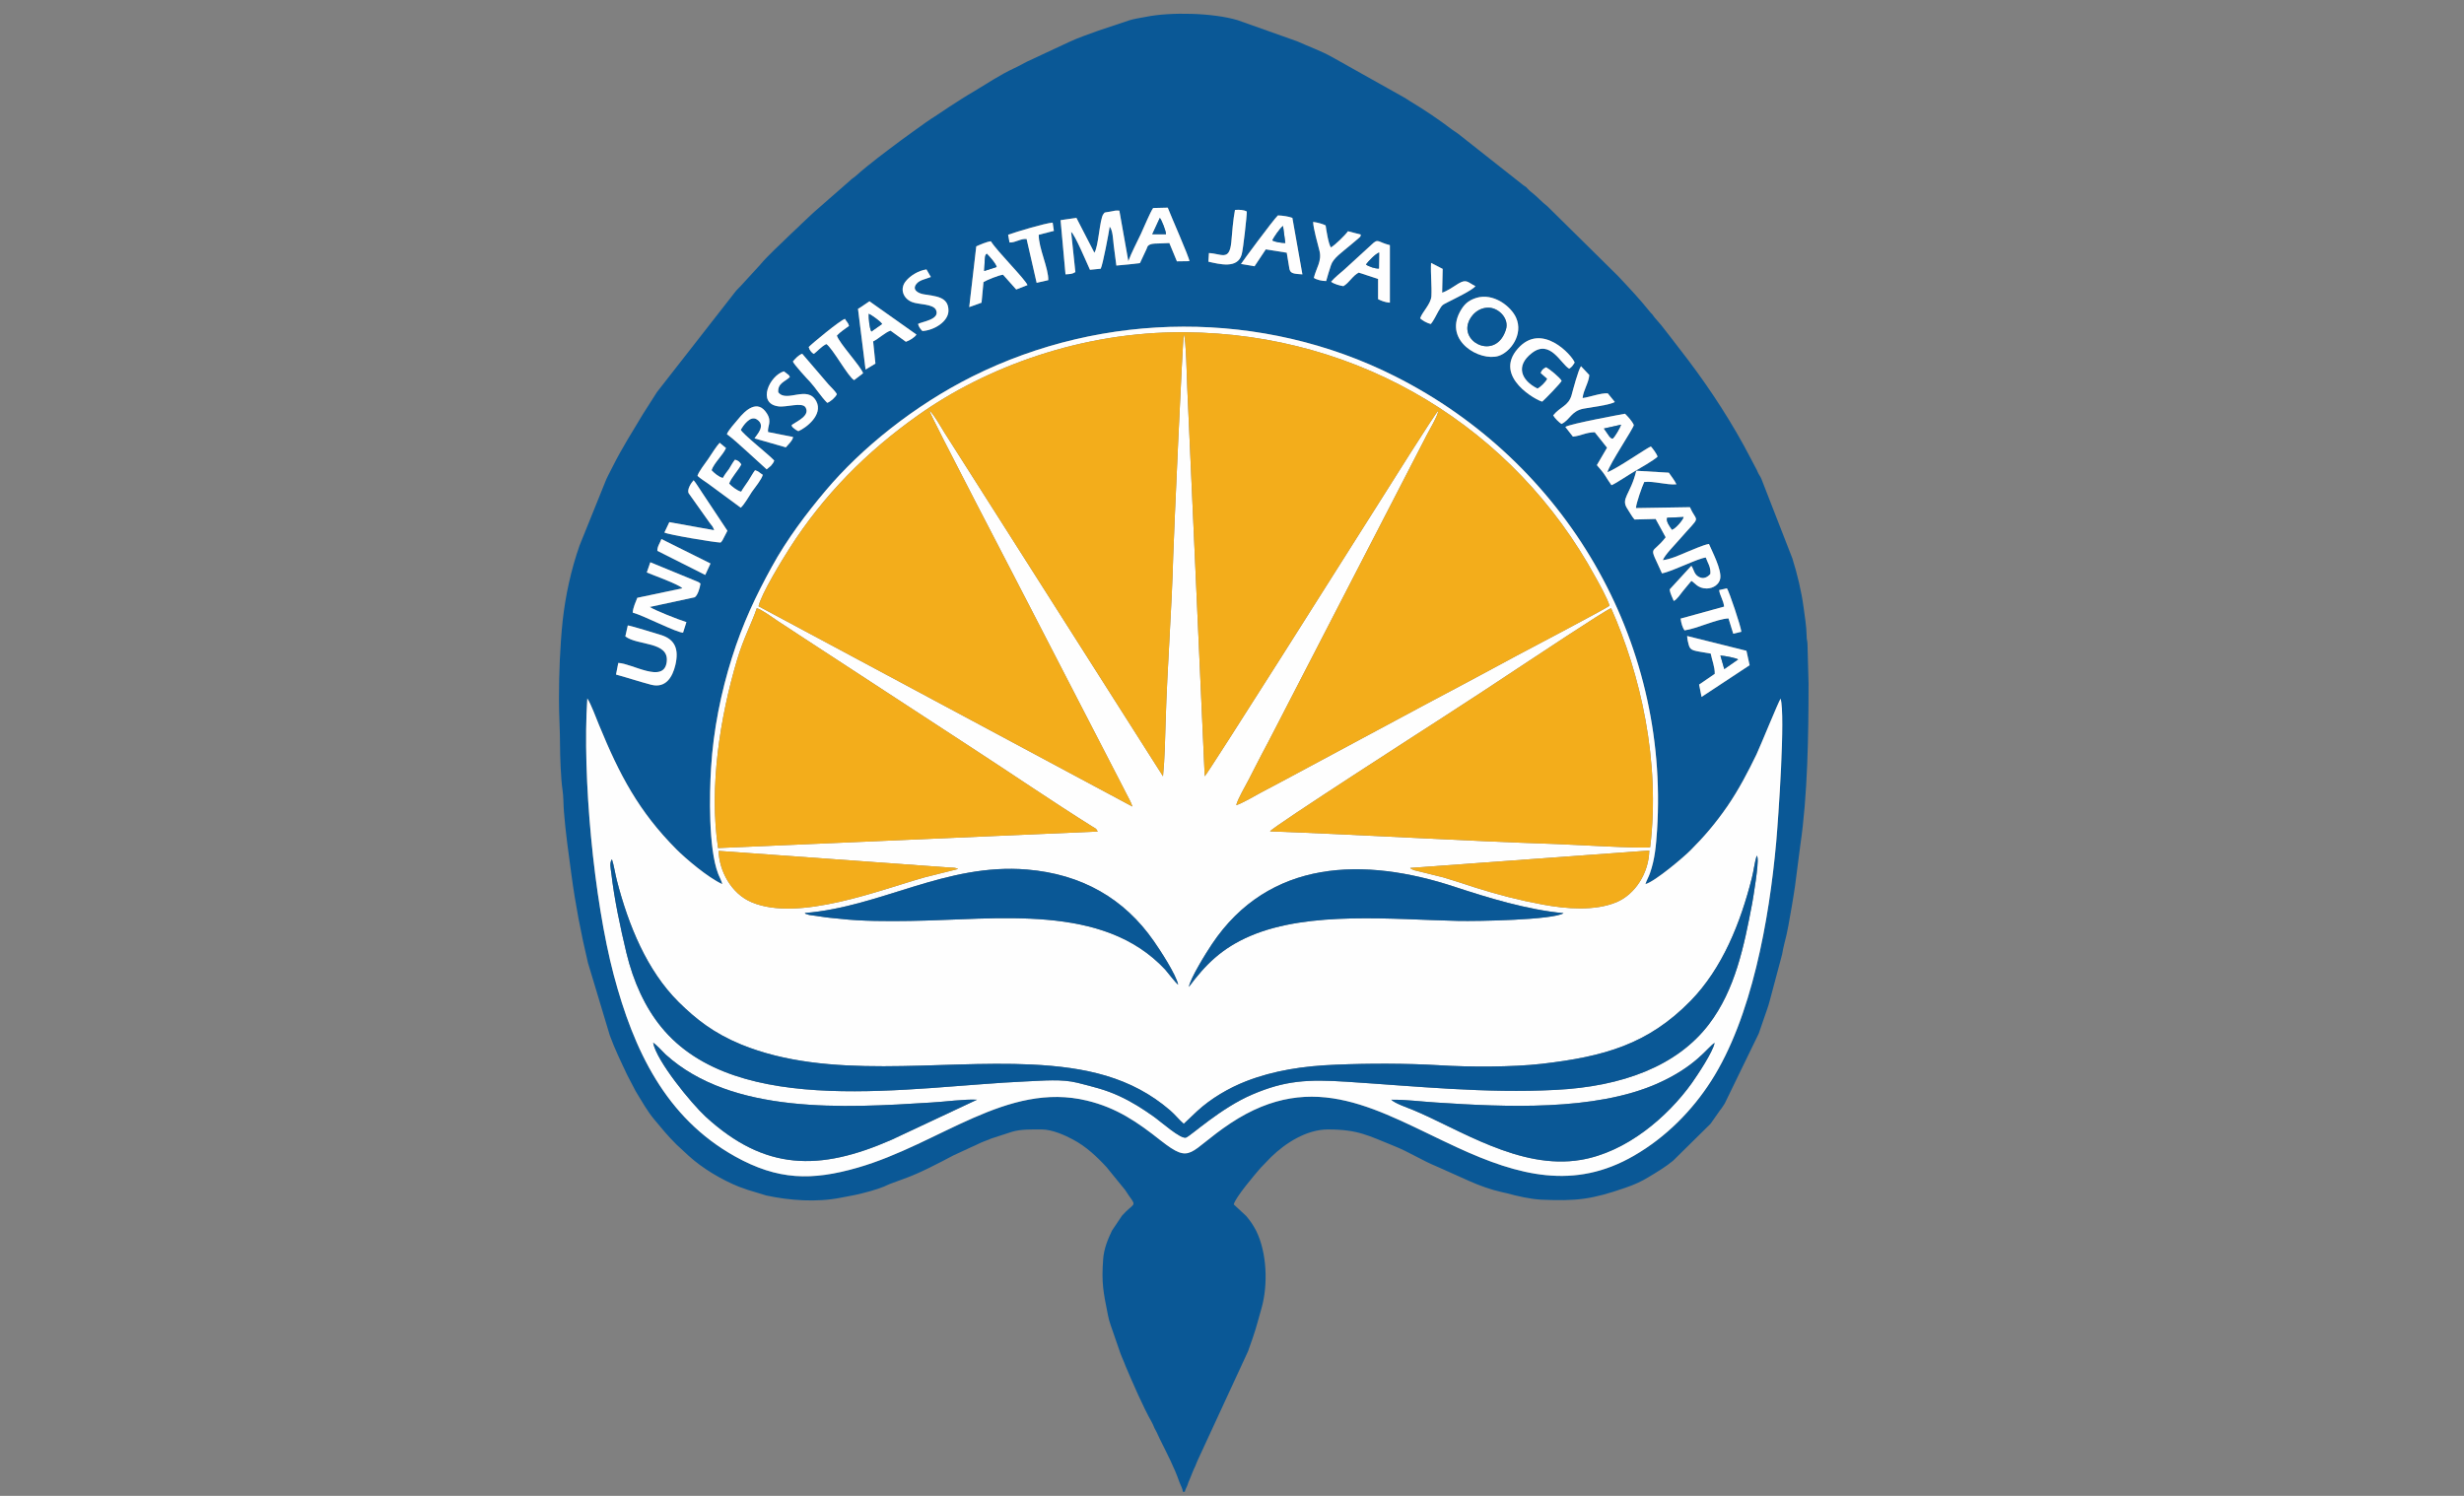 <?xml version="1.0" encoding="UTF-8"?>
<!DOCTYPE svg PUBLIC "-//W3C//DTD SVG 1.1//EN" "http://www.w3.org/Graphics/SVG/1.1/DTD/svg11.dtd">
<!-- Creator: CorelDRAW X7 -->
<svg xmlns="http://www.w3.org/2000/svg" xml:space="preserve" width="100%" height="100%" version="1.1" style="shape-rendering:geometricPrecision; text-rendering:geometricPrecision; image-rendering:optimizeQuality; fill-rule:evenodd; clip-rule:evenodd"
viewBox="0 0 14000 8500"
 xmlns:xlink="http://www.w3.org/1999/xlink">
 <rect x="0" y="0" width="14000" height="8500" fill="#808080" stroke="none"/>
 <defs>
  <style type="text/css">
   <![CDATA[
    .fil0 {fill:#0A5896}
    .fil2 {fill:#F3AD1B}
    .fil1 {fill:#FEFEFE}
   ]]>
  </style>
 </defs>
 <g id="Layer_x0020_1">
  <g id="_2577077213648">
   <path class="fil0" d="M3337 3969c21,31 49,109 67,152 116,282 224,489 440,706 52,52 177,159 260,197 -3,-17 -18,-43 -24,-60 -55,-144 -49,-451 -40,-599 13,-218 58,-435 118,-625 62,-198 138,-357 226,-517 88,-161 201,-309 307,-435 204,-242 503,-483 832,-648 750,-375 1651,-381 2403,-2 968,487 1559,1496 1489,2581 -6,87 -12,162 -40,242 -8,24 -20,42 -26,63 55,-15 221,-156 257,-193 75,-75 139,-149 209,-250 65,-95 117,-195 165,-294 23,-49 125,-300 137,-317 28,96 -13,681 -25,816 -40,441 -139,997 -370,1357 -107,167 -256,319 -438,424 -339,196 -654,115 -1005,-47 -443,-204 -808,-455 -1288,-137 -243,162 -217,238 -397,97 -130,-103 -248,-185 -418,-226 -455,-110 -835,246 -1303,381 -261,75 -453,72 -697,-64 -394,-220 -576,-605 -689,-1032 -113,-428 -179,-1124 -150,-1570zm6331 -9l-14 -70 89 -61c1,-38 -16,-79 -23,-115 -100,-18 -115,-14 -125,-50 -4,-14 -8,-31 -9,-50l337 84 18 82 -273 180zm-6115 -344l14 -62c9,-1 169,48 194,56 73,25 98,78 76,170 -16,66 -53,132 -137,111 -68,-18 -131,-39 -200,-58l13 -66c79,3 258,119 275,-4 17,-120 -167,-93 -235,-147zm6268 -102c-67,3 -178,58 -250,68 -11,-15 -19,-42 -22,-67l247 -68c-3,-35 -25,-64 -28,-94l44 -10c12,16 80,218 82,247l-46 11 -27 -87zm-6129 -65c28,19 165,73 208,86l-19 60c-39,-1 -223,-97 -286,-114 2,-30 17,-60 26,-84l256 -54c-17,-22 -175,-78 -202,-90l20 -58 253 104c17,7 20,7 32,17 -3,24 -16,68 -33,78l-255 55zm43 -319c-1,-25 16,-45 23,-67l279 139 -30 65 -272 -137zm178 -327c-11,-21 14,-59 28,-74 15,17 34,50 48,70l144 217 -28 54c-8,12 -5,7 -11,13 -36,-1 -299,-45 -319,-57l28 -59 255 46c-10,-26 -9,-19 -25,-41l-120 -169zm5374 149c-15,-17 -28,-42 -40,-60 -41,-60 17,-80 50,-217l185 11c11,16 35,47 43,66 -57,5 -129,-20 -183,-13 -12,26 -45,118 -47,148l307 -5c42,96 68,37 -61,185 -23,27 -83,87 -93,116 44,-5 98,-30 136,-46 32,-12 93,-41 126,-46 17,41 73,145 64,197 -6,33 -40,56 -77,56 -52,0 -69,-35 -87,-43 -17,21 -30,35 -49,59 -13,16 -32,46 -51,55 -7,-19 -21,-42 -23,-66l123 -134c15,22 15,46 39,61 30,19 55,2 69,-15 3,-41 -16,-63 -26,-93 -47,5 -189,79 -249,90 -78,-173 -61,-98 21,-205l-57 -104 -120 3zm-5324 -248c6,-24 45,-72 61,-96 19,-28 46,-72 65,-92l36 30c-17,40 -68,84 -82,126 14,15 40,38 64,44 11,-20 23,-35 35,-51 11,-17 20,-36 34,-53 18,4 28,14 36,27 -18,35 -58,76 -69,109 11,13 44,40 68,46 11,-20 28,-42 41,-62 14,-21 24,-42 38,-60 20,5 27,16 44,26 -7,27 -43,70 -62,97 -19,29 -41,69 -63,90l-186 -137c-19,-14 -43,-28 -60,-44zm4931 -278c25,-18 338,-75 339,-75 16,16 40,41 50,64 -1,18 -138,221 -150,268 51,-17 224,-138 247,-146 11,12 33,41 38,58 -23,22 -103,67 -130,83 -17,9 -118,76 -132,79 -12,-17 -27,-40 -38,-58 -14,-22 -30,-37 -45,-56l58 -99 -70 -88c-52,1 -79,21 -124,25l-43 -55zm-4764 41c10,-25 46,-63 63,-84 43,-54 112,-116 164,-34 31,48 2,74 7,106l142 28c0,18 -31,47 -41,59l-178 -51c11,-19 68,-73 13,-108 -38,-24 -78,37 -91,59 10,24 159,141 190,175 -5,14 -8,16 -19,30l-24 20 -112 -102c-39,-34 -72,-67 -114,-98zm4695 -107c41,-50 86,-53 104,-113 8,-29 38,-145 54,-166l47 50c-2,42 -34,86 -38,131 43,-6 102,-29 143,-27l40 49c-21,16 -151,33 -177,38 -71,13 -78,65 -126,87 -14,-9 -39,-33 -47,-49zm-4327 55c31,-22 106,-53 79,-100 -19,-32 -110,1 -155,-6 -123,-17 -49,-175 32,-199 7,5 11,8 18,14 14,12 7,2 16,18 -23,25 -71,34 -66,87 47,62 166,-43 216,51 41,77 -60,153 -102,170 -10,-5 -16,-8 -25,-16 -15,-13 -9,-7 -13,-19zm7 -361c15,-17 31,-36 53,-44l149 174c15,17 38,37 48,56 -9,19 -38,44 -55,49 -36,-36 -65,-84 -98,-120 -14,-14 -92,-99 -97,-115zm4258 228c-26,-3 -282,-139 -139,-301 135,-154 308,37 323,79 -10,16 -15,25 -31,35 -47,-26 -108,-170 -212,-89 -95,73 -61,156 32,202 16,-8 46,-36 55,-56l-37 -32c4,-16 15,-26 31,-33 19,10 77,57 88,77 -8,16 -93,103 -110,118zm-376 -589c99,-31 199,49 227,112 43,95 -32,197 -101,218 -104,31 -308,-83 -218,-251 23,-42 46,-64 92,-79zm-3792 279c14,-16 179,-153 206,-160 9,17 19,22 23,40 -24,18 -50,34 -69,55 13,43 138,177 149,214l-51 39c-34,-18 -123,-183 -158,-205 -31,16 -50,41 -71,56 -11,-7 -8,-4 -18,-16 -8,-11 -6,-8 -11,-23zm280 -217c20,-11 43,-29 65,-43l267 189c-9,16 -41,35 -60,41l-87 -63c-29,8 -70,48 -99,61l13 126 -56 34 -43 -345zm3194 54c12,-37 61,-81 64,-126 3,-58 -5,-126 -2,-189l66 34 -3 135c27,-8 68,-36 93,-52 46,-27 52,-7 96,15 -16,23 -128,76 -151,88 -40,21 -36,15 -60,56 -11,20 -27,53 -42,71 -24,-5 -49,-21 -61,-32zm-2853 32c19,-13 125,-24 103,-78 -15,-38 -100,-31 -138,-47 -51,-21 -70,-77 -33,-120 23,-28 68,-58 116,-65l25 43c-30,12 -64,17 -81,38 -28,33 6,54 39,60 68,12 142,12 142,93 0,62 -81,112 -148,116 -12,-12 -19,-21 -25,-40zm331 -441c20,-9 58,-26 83,-29 35,57 193,213 208,249l-64 25 -75 -84c-25,3 -92,30 -111,42l-11 117 -70 25 40 -345zm2016 201c16,-20 56,-53 76,-70l154 -141c39,-38 34,-14 104,3l0 327c-27,-2 -49,-11 -67,-20l0 -115 -110 -36c-36,19 -52,56 -87,77 -21,-3 -53,-12 -70,-25zm-512 -101c2,-5 184,-252 210,-276 27,1 61,6 82,14l57 321c-37,-3 -65,-2 -72,-25 -2,-5 -2,-9 -3,-14l-14 -84 -119 -19 -64 96 -77 -13zm-1323 -166c44,-16 210,-66 253,-69l7 47 -86 22c-2,73 57,193 54,258l-66 15 -57 -249c-35,-3 -62,21 -97,20l-8 -44zm683 150c17,-47 48,-105 71,-154 17,-36 52,-122 70,-148l83 -2c16,43 123,284 123,304l-71 1 -43 -104c-73,5 -109,-3 -124,20 -1,3 -5,11 -6,15l-37 79c-2,1 -122,14 -134,14 -5,-40 -10,-76 -15,-115 -4,-32 -5,-86 -23,-106 -5,35 -39,216 -51,239l-61 6c-16,-34 -87,-204 -107,-215l24 228c-18,12 -30,11 -56,13l-28 -308 90 -13 102 198c24,-34 30,-192 51,-219 10,-12 0,-8 42,-15 19,-4 28,-7 49,-5l51 287zm1124 113c-23,0 -54,-7 -70,-18 13,-55 47,-96 32,-154 -10,-40 -35,-127 -36,-164 24,3 54,11 71,20 3,22 16,107 30,125 23,-13 80,-68 97,-92l73 19c-6,19 4,4 -13,21l-45 38c-49,42 -99,74 -112,116 -10,31 -19,59 -27,89zm-666 -159c70,3 116,48 127,-61 4,-51 11,-133 21,-184 23,-2 50,-1 67,9 1,22 -21,218 -29,244 -23,83 -126,55 -189,41l3 -49zm-3693 2539c0,92 6,167 6,257 0,62 5,195 14,253 6,39 5,83 8,123 9,116 27,245 43,362 23,170 54,332 94,500l124 412c29,79 64,151 100,227l47 90c34,55 65,112 106,161 49,58 70,86 126,142l68 63c79,72 188,137 288,177 18,7 31,10 48,17l105 32c134,29 288,40 423,13 28,-6 58,-10 88,-17 45,-10 118,-29 160,-47 15,-6 17,-9 34,-15l76 -28c91,-32 195,-87 282,-133l108 -50c25,-10 44,-22 72,-32 16,-5 20,-8 35,-14l120 -39c51,-15 112,-13 167,-13 62,0 135,34 178,57 74,39 136,97 192,158l78 96c10,13 18,21 27,33 9,12 14,23 24,36 44,60 24,36 -42,110l-57 85c-24,50 -46,104 -50,163 -10,136 1,185 27,316 4,21 9,38 15,56l56 162c7,20 14,33 21,51 4,10 5,13 9,23 40,94 101,235 148,317 10,18 13,31 23,48 10,17 14,31 23,48 39,79 82,160 111,244 8,22 18,35 20,56l11 0c4,-17 7,-18 14,-35 6,-16 7,-23 15,-39 11,-26 19,-50 31,-73 5,-12 8,-22 14,-34l285 -617c47,-131 41,-119 77,-246 38,-134 30,-316 -30,-438 -19,-36 -32,-55 -57,-85l-71 -66c9,-40 125,-176 153,-208 0,-1 2,-2 2,-2l57 -59c82,-80 202,-157 323,-157 174,0 231,36 376,94 84,33 160,83 244,117l181 81c60,27 127,51 191,65 6,2 16,3 23,5 58,16 135,34 198,37 197,9 286,-1 478,-68 48,-16 92,-36 134,-62 48,-29 95,-57 137,-92l212 -209 54 -77c6,-8 9,-10 14,-19 6,-8 8,-13 13,-20l193 -397 49 -142c5,-16 11,-32 15,-50l69 -259c4,-20 6,-36 11,-54 20,-73 31,-145 44,-219 6,-41 13,-73 18,-113l30 -232c42,-284 47,-630 47,-920l-6 -224c-1,-24 -5,-22 -5,-49 -1,-54 -10,-105 -17,-158 -12,-92 -36,-191 -64,-280l-176 -452c-7,-17 -14,-22 -21,-39 -8,-20 -10,-19 -18,-36l-21 -40c-102,-197 -225,-387 -359,-564l-100 -130c-16,-21 -32,-41 -50,-64l-38 -44c-7,-9 -6,-9 -14,-19 -6,-6 -8,-7 -13,-14 -56,-70 -118,-136 -180,-202l-401 -396c-34,-26 -59,-56 -93,-82 -13,-10 -17,-16 -28,-27 -9,-7 -8,-5 -16,-11l-370 -292c-12,-9 -22,-15 -35,-24 -77,-59 -158,-113 -241,-163 -13,-8 -22,-15 -37,-23l-403 -226c-62,-35 -133,-60 -199,-90l-338 -120c-139,-42 -381,-48 -523,-19 -32,6 -67,11 -95,20l-176 59c-54,20 -112,39 -165,64l-238 111c-26,13 -49,27 -76,39 -77,36 -149,84 -222,128 -26,15 -45,27 -71,43l-73 47c-24,16 -44,29 -69,46 -24,16 -46,29 -69,46 -46,34 -91,64 -136,98 -88,66 -178,132 -260,205 -13,11 -18,12 -30,24l-201 176c-7,6 -2,2 -9,8l-67 63c-19,20 -41,38 -62,59 -55,55 -125,116 -174,175l-110 120c-11,12 -19,18 -29,31l-445 570 -81 127c-58,97 -119,193 -170,295 -12,25 -27,51 -38,76l-151 374c-48,137 -80,283 -96,428 -15,144 -21,299 -21,449z"/>
   <path class="fil1" d="M7905 6249c83,-1 174,11 257,16 392,26 898,49 1253,-107 222,-98 287,-207 327,-232 -9,51 -98,184 -129,228 -139,194 -373,394 -632,437 -346,58 -690,-175 -953,-284 -34,-14 -102,-37 -123,-58zm-4194 -324c22,14 52,49 71,67 377,342 1016,304 1508,273 78,-4 187,-20 261,-16l-486 228c-409,179 -719,177 -1056,-132 -81,-75 -279,-316 -298,-420zm3044 -317c8,-49 98,-194 131,-243 324,-484 863,-497 1382,-325 186,61 406,129 616,149 -63,39 -489,46 -596,44 -375,-8 -847,-58 -1183,85 -164,70 -257,165 -350,290zm-2182 -420c433,-35 801,-285 1262,-247 312,26 553,165 721,407 35,50 126,189 138,247 -13,-8 -63,-74 -74,-86 -353,-378 -949,-283 -1450,-276 -126,2 -274,2 -396,-12 -37,-4 -71,-6 -106,-12l-70 -10c0,0 -13,-4 -13,-4 -19,-7 -4,0 -12,-7zm-1096 -305c11,32 19,86 28,120 66,255 170,511 351,691 100,99 202,178 355,241 498,204 1111,88 1652,114 301,15 564,69 786,261 28,24 52,55 77,76l76 -72c77,-71 178,-131 278,-170 157,-61 326,-87 509,-94 188,-8 399,-8 587,3 173,11 418,11 584,-8 353,-41 603,-110 845,-357 182,-186 285,-446 349,-700 10,-38 16,-91 27,-125 5,6 2,-2 5,11 7,39 -24,222 -30,257 -47,248 -97,493 -246,689 -181,238 -493,354 -870,373 -398,21 -798,-21 -1186,-46 -225,-15 -353,-7 -538,72 -179,76 -351,236 -377,245 -30,11 -140,-88 -185,-120 -61,-43 -121,-82 -195,-116 -80,-37 -147,-52 -236,-75 -92,-23 -194,-12 -293,-8 -649,28 -1643,217 -2072,-308 -92,-112 -159,-257 -199,-423 -35,-147 -69,-305 -86,-455 -3,-21 -11,-60 4,-76zm4535 49l1359 -99c-3,131 -82,249 -185,293 -123,52 -287,39 -421,14 -140,-26 -253,-56 -381,-96 -62,-20 -124,-41 -182,-58l-166 -41c-6,-2 -6,-2 -12,-5 -9,-4 -7,-4 -12,-8zm-3929 -97l1318 95c6,0 15,0 20,1 7,1 4,0 10,2 12,3 7,2 12,5l-188 47c-253,71 -717,255 -984,142 -117,-49 -185,-179 -188,-292zm217 -1379c27,7 94,56 124,76 44,29 76,49 122,80l968 632c225,146 472,315 693,453 16,10 22,10 30,28l-2157 94c-52,-345 11,-743 108,-1070 39,-129 82,-204 112,-293zm5076 1358c-32,10 -464,-16 -536,-18 -539,-18 -1084,-52 -1624,-72 15,-26 941,-621 964,-636 166,-107 321,-209 482,-316 21,-13 458,-305 492,-316 166,373 281,868 222,1358zm-5066 -1369c14,-68 134,-264 175,-328 194,-304 438,-550 732,-758 381,-270 924,-476 1515,-471 1005,7 1874,550 2332,1389 19,34 71,127 81,165 -19,16 -498,268 -528,284 -180,98 -355,190 -531,284l-792 425c-40,21 -93,49 -132,70 -29,16 -110,63 -138,70 9,-36 54,-112 72,-147 24,-45 47,-94 72,-140 49,-91 94,-181 144,-277l794 -1538c14,-27 65,-113 66,-139 -14,8 -303,470 -335,520 -166,263 -979,1550 -992,1557l-99 -2204c-2,-35 -7,-295 -20,-305 -6,15 -57,1146 -60,1256 -8,307 -34,632 -43,939 -3,99 -5,215 -15,314l-1242 -1953c-16,-26 -68,-116 -85,-124 2,23 519,1011 576,1124l508 984c13,26 24,46 37,72 11,22 25,45 32,69l-2124 -1138zm-973 524c-29,446 37,1142 150,1570 113,427 295,812 689,1032 244,136 436,139 697,64 468,-135 848,-491 1303,-381 170,41 288,123 418,226 180,141 154,65 397,-97 480,-318 845,-67 1288,137 351,162 666,243 1005,47 182,-105 331,-257 438,-424 231,-360 330,-916 370,-1357 12,-135 53,-720 25,-816 -12,17 -114,268 -137,317 -48,99 -100,199 -165,294 -70,101 -134,175 -209,250 -36,37 -202,178 -257,193 6,-21 18,-39 26,-63 28,-80 34,-155 40,-242 70,-1085 -521,-2094 -1489,-2581 -752,-379 -1653,-373 -2403,2 -329,165 -628,406 -832,648 -106,126 -219,274 -307,435 -88,160 -164,319 -226,517 -60,190 -105,407 -118,625 -9,148 -15,455 40,599 6,17 21,43 24,60 -83,-38 -208,-145 -260,-197 -216,-217 -324,-424 -440,-706 -18,-43 -46,-121 -67,-152z"/>
   <path class="fil2" d="M4310 3445l2124 1138c-7,-24 -21,-47 -32,-69 -13,-26 -24,-46 -37,-72l-508 -984c-57,-113 -574,-1101 -576,-1124 17,8 69,98 85,124l1242 1953c10,-99 12,-215 15,-314 9,-307 35,-632 43,-939 3,-110 54,-1241 60,-1256 13,10 18,270 20,305l99 2204c13,-7 826,-1294 992,-1557 32,-50 321,-512 335,-520 -1,26 -52,112 -66,139l-794 1538c-50,96 -95,186 -144,277 -25,46 -48,95 -72,140 -18,35 -63,111 -72,147 28,-7 109,-54 138,-70 39,-21 92,-49 132,-70l792 -425c176,-94 351,-186 531,-284 30,-16 509,-268 528,-284 -10,-38 -62,-131 -81,-165 -458,-839 -1327,-1382 -2332,-1389 -591,-5 -1134,201 -1515,471 -294,208 -538,454 -732,758 -41,64 -161,260 -175,328z"/>
   <path class="fil2" d="M9376 4814c59,-490 -56,-985 -222,-1358 -34,11 -471,303 -492,316 -161,107 -316,209 -482,316 -23,15 -949,610 -964,636 540,20 1085,54 1624,72 72,2 504,28 536,18z"/>
   <path class="fil2" d="M4300 3456c-30,89 -73,164 -112,293 -97,327 -160,725 -108,1070l2157 -94c-8,-18 -14,-18 -30,-28 -221,-138 -468,-307 -693,-453l-968 -632c-46,-31 -78,-51 -122,-80 -30,-20 -97,-69 -124,-76z"/>
   <path class="fil0" d="M3477 4883c-15,16 -7,55 -4,76 17,150 51,308 86,455 40,166 107,311 199,423 429,525 1423,336 2072,308 99,-4 201,-15 293,8 89,23 156,38 236,75 74,34 134,73 195,116 45,32 155,131 185,120 26,-9 198,-169 377,-245 185,-79 313,-87 538,-72 388,25 788,67 1186,46 377,-19 689,-135 870,-373 149,-196 199,-441 246,-689 6,-35 37,-218 30,-257 -3,-13 0,-5 -5,-11 -11,34 -17,87 -27,125 -64,254 -167,514 -349,700 -242,247 -492,316 -845,357 -166,19 -411,19 -584,8 -188,-11 -399,-11 -587,-3 -183,7 -352,33 -509,94 -100,39 -201,99 -278,170l-76 72c-25,-21 -49,-52 -77,-76 -222,-192 -485,-246 -786,-261 -541,-26 -1154,90 -1652,-114 -153,-63 -255,-142 -355,-241 -181,-180 -285,-436 -351,-691 -9,-34 -17,-88 -28,-120z"/>
   <path class="fil0" d="M4573 5188c8,7 -7,0 12,7 0,0 13,4 13,4l70 10c35,6 69,8 106,12 122,14 270,14 396,12 501,-7 1097,-102 1450,276 11,12 61,78 74,86 -12,-58 -103,-197 -138,-247 -168,-242 -409,-381 -721,-407 -461,-38 -829,212 -1262,247z"/>
   <path class="fil0" d="M6755 5608c93,-125 186,-220 350,-290 336,-143 808,-93 1183,-85 107,2 533,-5 596,-44 -210,-20 -430,-88 -616,-149 -519,-172 -1058,-159 -1382,325 -33,49 -123,194 -131,243z"/>
   <path class="fil0" d="M3782 5992c-19,-18 -49,-53 -71,-67 19,104 217,345 298,420 337,309 647,311 1056,132l486 -228c-74,-4 -183,12 -261,16 -492,31 -1131,69 -1508,-273z"/>
   <path class="fil0" d="M7905 6249c21,21 89,44 123,58 263,109 607,342 953,284 259,-43 493,-243 632,-437 31,-44 120,-177 129,-228 -40,25 -105,134 -327,232 -355,156 -861,133 -1253,107 -83,-5 -174,-17 -257,-16z"/>
   <path class="fil2" d="M8012 4932c5,4 3,4 12,8 6,3 6,3 12,5l166 41c58,17 120,38 182,58 128,40 241,70 381,96 134,25 298,38 421,-14 103,-44 182,-162 185,-293l-1359 99z"/>
   <path class="fil2" d="M5421 4931c-5,-1 -14,-1 -20,-1l-1318 -95c3,113 71,243 188,292 267,113 731,-71 984,-142l188 -47c-5,-3 0,-2 -12,-5 -6,-2 -3,-1 -10,-2z"/>
   <path class="fil1" d="M6590 1238c11,13 35,75 35,93l-78 0 43 -93zm-179 246l-51 -287c-21,-2 -30,1 -49,5 -42,7 -32,3 -42,15 -21,27 -27,185 -51,219l-102 -198 -90 13 28 308c26,-2 38,-1 56,-13l-24 -228c20,11 91,181 107,215l61 -6c12,-23 46,-204 51,-239 18,20 19,74 23,106 5,39 10,75 15,115 12,0 132,-13 134,-14l37 -79c1,-4 5,-12 6,-15 15,-23 51,-15 124,-20l43 104 71 -1c0,-20 -107,-261 -123,-304l-83 2c-18,26 -53,112 -70,148 -23,49 -54,107 -71,154z"/>
   <path class="fil1" d="M9566 2938c-6,20 -46,65 -66,72 -10,-14 -37,-49 -27,-68l93 -4zm-279 14l120 -3 57 104c-82,107 -99,32 -21,205 60,-11 202,-85 249,-90 10,30 29,52 26,93 -14,17 -39,34 -69,15 -24,-15 -24,-39 -39,-61l-123 134c2,24 16,47 23,66 19,-9 38,-39 51,-55 19,-24 32,-38 49,-59 18,8 35,43 87,43 37,0 71,-23 77,-56 9,-52 -47,-156 -64,-197 -33,5 -94,34 -126,46 -38,16 -92,41 -136,46 10,-29 70,-89 93,-116 129,-148 103,-89 61,-185l-307 5c2,-30 35,-122 47,-148 54,-7 126,18 183,13 -8,-19 -32,-50 -43,-66l-185 -11c-33,137 -91,157 -50,217 12,18 25,43 40,60z"/>
   <path class="fil1" d="M9211 2413c-5,16 -34,68 -49,80 -11,-6 -5,0 -17,-12l-32 -46 98 -22zm-317 13l43 55c45,-4 72,-24 124,-25l70 88 -58 99c15,19 31,34 45,56 11,18 26,41 38,58 14,-3 115,-70 132,-79 27,-16 107,-61 130,-83 -5,-17 -27,-46 -38,-58 -23,8 -196,129 -247,146 12,-47 149,-250 150,-268 -10,-23 -34,-48 -50,-64 -1,0 -314,57 -339,75z"/>
   <path class="fil1" d="M3675 3253c27,12 185,68 202,90l-256 54c-9,24 -24,54 -26,84 63,17 247,113 286,114l19 -60c-43,-13 -180,-67 -208,-86l255 -55c17,-10 30,-54 33,-78 -12,-10 -15,-10 -32,-17l-253 -104 -20 58z"/>
   <path class="fil1" d="M8556 1874c-53,167 -248,82 -215,-35 13,-47 62,-97 127,-90 53,7 108,64 88,125zm-169 -181c-46,15 -69,37 -92,79 -90,168 114,282 218,251 69,-21 144,-123 101,-218 -28,-63 -128,-143 -227,-112z"/>
   <path class="fil1" d="M8763 2282c17,-15 102,-102 110,-118 -11,-20 -69,-67 -88,-77 -16,7 -27,17 -31,33l37 32c-9,20 -39,48 -55,56 -93,-46 -127,-129 -32,-202 104,-81 165,63 212,89 16,-10 21,-19 31,-35 -15,-42 -188,-233 -323,-79 -143,162 113,298 139,301z"/>
   <path class="fil1" d="M3500 3833c69,19 132,40 200,58 84,21 121,-45 137,-111 22,-92 -3,-145 -76,-170 -25,-8 -185,-57 -194,-56l-14 62c68,54 252,27 235,147 -17,123 -196,7 -275,4l-13 66z"/>
   <path class="fil1" d="M7761 1503c13,-18 54,-61 75,-68l-1 91c-22,1 -58,-11 -74,-23zm-198 98c17,13 49,22 70,25 35,-21 51,-58 87,-77l110 36 0 115c18,9 40,18 67,20l0 -327c-70,-17 -65,-41 -104,-3l-154 141c-20,17 -60,50 -76,70z"/>
   <path class="fil1" d="M5592 1540c1,-20 2,-39 3,-59 3,-39 6,-33 12,-39 19,20 48,51 56,75l-71 23zm-45 -140l-40 345 70 -25 11 -117c19,-12 86,-39 111,-42l75 84 64 -25c-15,-36 -173,-192 -208,-249 -25,3 -63,20 -83,29z"/>
   <path class="fil1" d="M7229 1366c6,-14 43,-70 61,-82l13 97c-24,-1 -56,-5 -74,-15zm-178 134l77 13 64 -96 119 19 14 84c1,5 1,9 3,14 7,23 35,22 72,25l-57 -321c-21,-8 -55,-13 -82,-14 -26,24 -208,271 -210,276z"/>
   <path class="fil1" d="M4130 2467c42,31 75,64 114,98l112 102 24 -20c11,-14 14,-16 19,-30 -31,-34 -180,-151 -190,-175 13,-22 53,-83 91,-59 55,35 -2,89 -13,108l178 51c10,-12 41,-41 41,-59l-142 -28c-5,-32 24,-58 -7,-106 -52,-82 -121,-20 -164,34 -17,21 -53,59 -63,84z"/>
   <path class="fil1" d="M9797 3802l-22 -77c27,2 85,13 101,22l-79 55zm-77 -88c7,36 24,77 23,115l-89 61 14 70 273 -180 -18 -82 -337 -84c1,19 5,36 9,50 10,36 25,32 125,50z"/>
   <path class="fil1" d="M4951 1884c-11,-19 -16,-73 -15,-101 14,6 65,41 76,58l-61 43zm-76 -129l43 345 56 -34 -13 -126c29,-13 70,-53 99,-61l87 63c19,-6 51,-25 60,-41l-267 -189c-22,14 -45,32 -65,43z"/>
   <path class="fil1" d="M3963 2704c17,16 41,30 60,44l186 137c22,-21 44,-61 63,-90 19,-27 55,-70 62,-97 -17,-10 -24,-21 -44,-26 -14,18 -24,39 -38,60 -13,20 -30,42 -41,62 -24,-6 -57,-33 -68,-46 11,-33 51,-74 69,-109 -8,-13 -18,-23 -36,-27 -14,17 -23,36 -34,53 -12,16 -24,31 -35,51 -24,-6 -50,-29 -64,-44 14,-42 65,-86 82,-126l-36 -30c-19,20 -46,64 -65,92 -16,24 -55,72 -61,96z"/>
   <path class="fil1" d="M4058 3013l-255 -46 -28 59c20,12 283,56 319,57 6,-6 3,-1 11,-13l28 -54 -144 -217c-14,-20 -33,-53 -48,-70 -14,15 -39,53 -28,74l120 169c16,22 15,15 25,41z"/>
   <path class="fil0" d="M8556 1874c20,-61 -35,-118 -88,-125 -65,-7 -114,43 -127,90 -33,117 162,202 215,35z"/>
   <path class="fil1" d="M4498 2415c4,12 -2,6 13,19 9,8 15,11 25,16 42,-17 143,-93 102,-170 -50,-94 -169,11 -216,-51 -5,-53 43,-62 66,-87 -9,-16 -2,-6 -16,-18 -7,-6 -11,-9 -18,-14 -81,24 -155,182 -32,199 45,7 136,-26 155,6 27,47 -48,78 -79,100z"/>
   <path class="fil1" d="M5216 1841c6,19 13,28 25,40 67,-4 148,-54 148,-116 0,-81 -74,-81 -142,-93 -33,-6 -67,-27 -39,-60 17,-21 51,-26 81,-38l-25 -43c-48,7 -93,37 -116,65 -37,43 -18,99 33,120 38,16 123,9 138,47 22,54 -84,65 -103,78z"/>
   <path class="fil1" d="M8825 2360c8,16 33,40 47,49 48,-22 55,-74 126,-87 26,-5 156,-22 177,-38l-40 -49c-41,-2 -100,21 -143,27 4,-45 36,-89 38,-131l-47 -50c-16,21 -46,137 -54,166 -18,60 -63,63 -104,113z"/>
   <path class="fil1" d="M7465 1579c16,11 47,18 70,18 8,-30 17,-58 27,-89 13,-42 63,-74 112,-116l45 -38c17,-17 7,-2 13,-21l-73 -19c-17,24 -74,79 -97,92 -14,-18 -27,-103 -30,-125 -17,-9 -47,-17 -71,-20 1,37 26,124 36,164 15,58 -19,99 -32,154z"/>
   <path class="fil1" d="M8069 1809c12,11 37,27 61,32 15,-18 31,-51 42,-71 24,-41 20,-35 60,-56 23,-12 135,-65 151,-88 -44,-22 -50,-42 -96,-15 -25,16 -66,44 -93,52l3 -135 -66 -34c-3,63 5,131 2,189 -3,45 -52,89 -64,126z"/>
   <path class="fil1" d="M4595 1972c5,15 3,12 11,23 10,12 7,9 18,16 21,-15 40,-40 71,-56 35,22 124,187 158,205l51 -39c-11,-37 -136,-171 -149,-214 19,-21 45,-37 69,-55 -4,-18 -14,-23 -23,-40 -27,7 -192,144 -206,160z"/>
   <path class="fil1" d="M5728 1334l8 44c35,1 62,-23 97,-20l57 249 66 -15c3,-65 -56,-185 -54,-258l86 -22 -7 -47c-43,3 -209,53 -253,69z"/>
   <path class="fil1" d="M9768 3353c3,30 25,59 28,94l-247 68c3,25 11,52 22,67 72,-10 183,-65 250,-68l27 87 46 -11c-2,-29 -70,-231 -82,-247l-44 10z"/>
   <path class="fil1" d="M6869 1438l-3 49c63,14 166,42 189,-41 8,-26 30,-222 29,-244 -17,-10 -44,-11 -67,-9 -10,51 -17,133 -21,184 -11,109 -57,64 -127,61z"/>
   <path class="fil1" d="M4505 2054c5,16 83,101 97,115 33,36 62,84 98,120 17,-5 46,-30 55,-49 -10,-19 -33,-39 -48,-56l-149 -174c-22,8 -38,27 -53,44z"/>
   <path class="fil1" d="M3735 3130l272 137 30 -65 -279 -139c-7,22 -24,42 -23,67z"/>
   <path class="fil0" d="M9473 2942c-10,19 17,54 27,68 20,-7 60,-52 66,-72l-93 4z"/>
   <path class="fil0" d="M7229 1366c18,10 50,14 74,15l-13 -97c-18,12 -55,68 -61,82z"/>
   <path class="fil0" d="M4951 1884l61 -43c-11,-17 -62,-52 -76,-58 -1,28 4,82 15,101z"/>
   <path class="fil0" d="M7761 1503c16,12 52,24 74,23l1 -91c-21,7 -62,50 -75,68z"/>
   <path class="fil0" d="M6547 1331l78 0c0,-18 -24,-80 -35,-93l-43 93z"/>
   <path class="fil0" d="M5592 1540l71 -23c-8,-24 -37,-55 -56,-75 -6,6 -9,0 -12,39 -1,20 -2,39 -3,59z"/>
   <path class="fil0" d="M9876 3747c-16,-9 -74,-20 -101,-22l22 77 79 -55z"/>
   <path class="fil0" d="M9113 2435l32 46c12,12 6,6 17,12 15,-12 44,-64 49,-80l-98 22z"/>
  </g>
 </g>
</svg>
